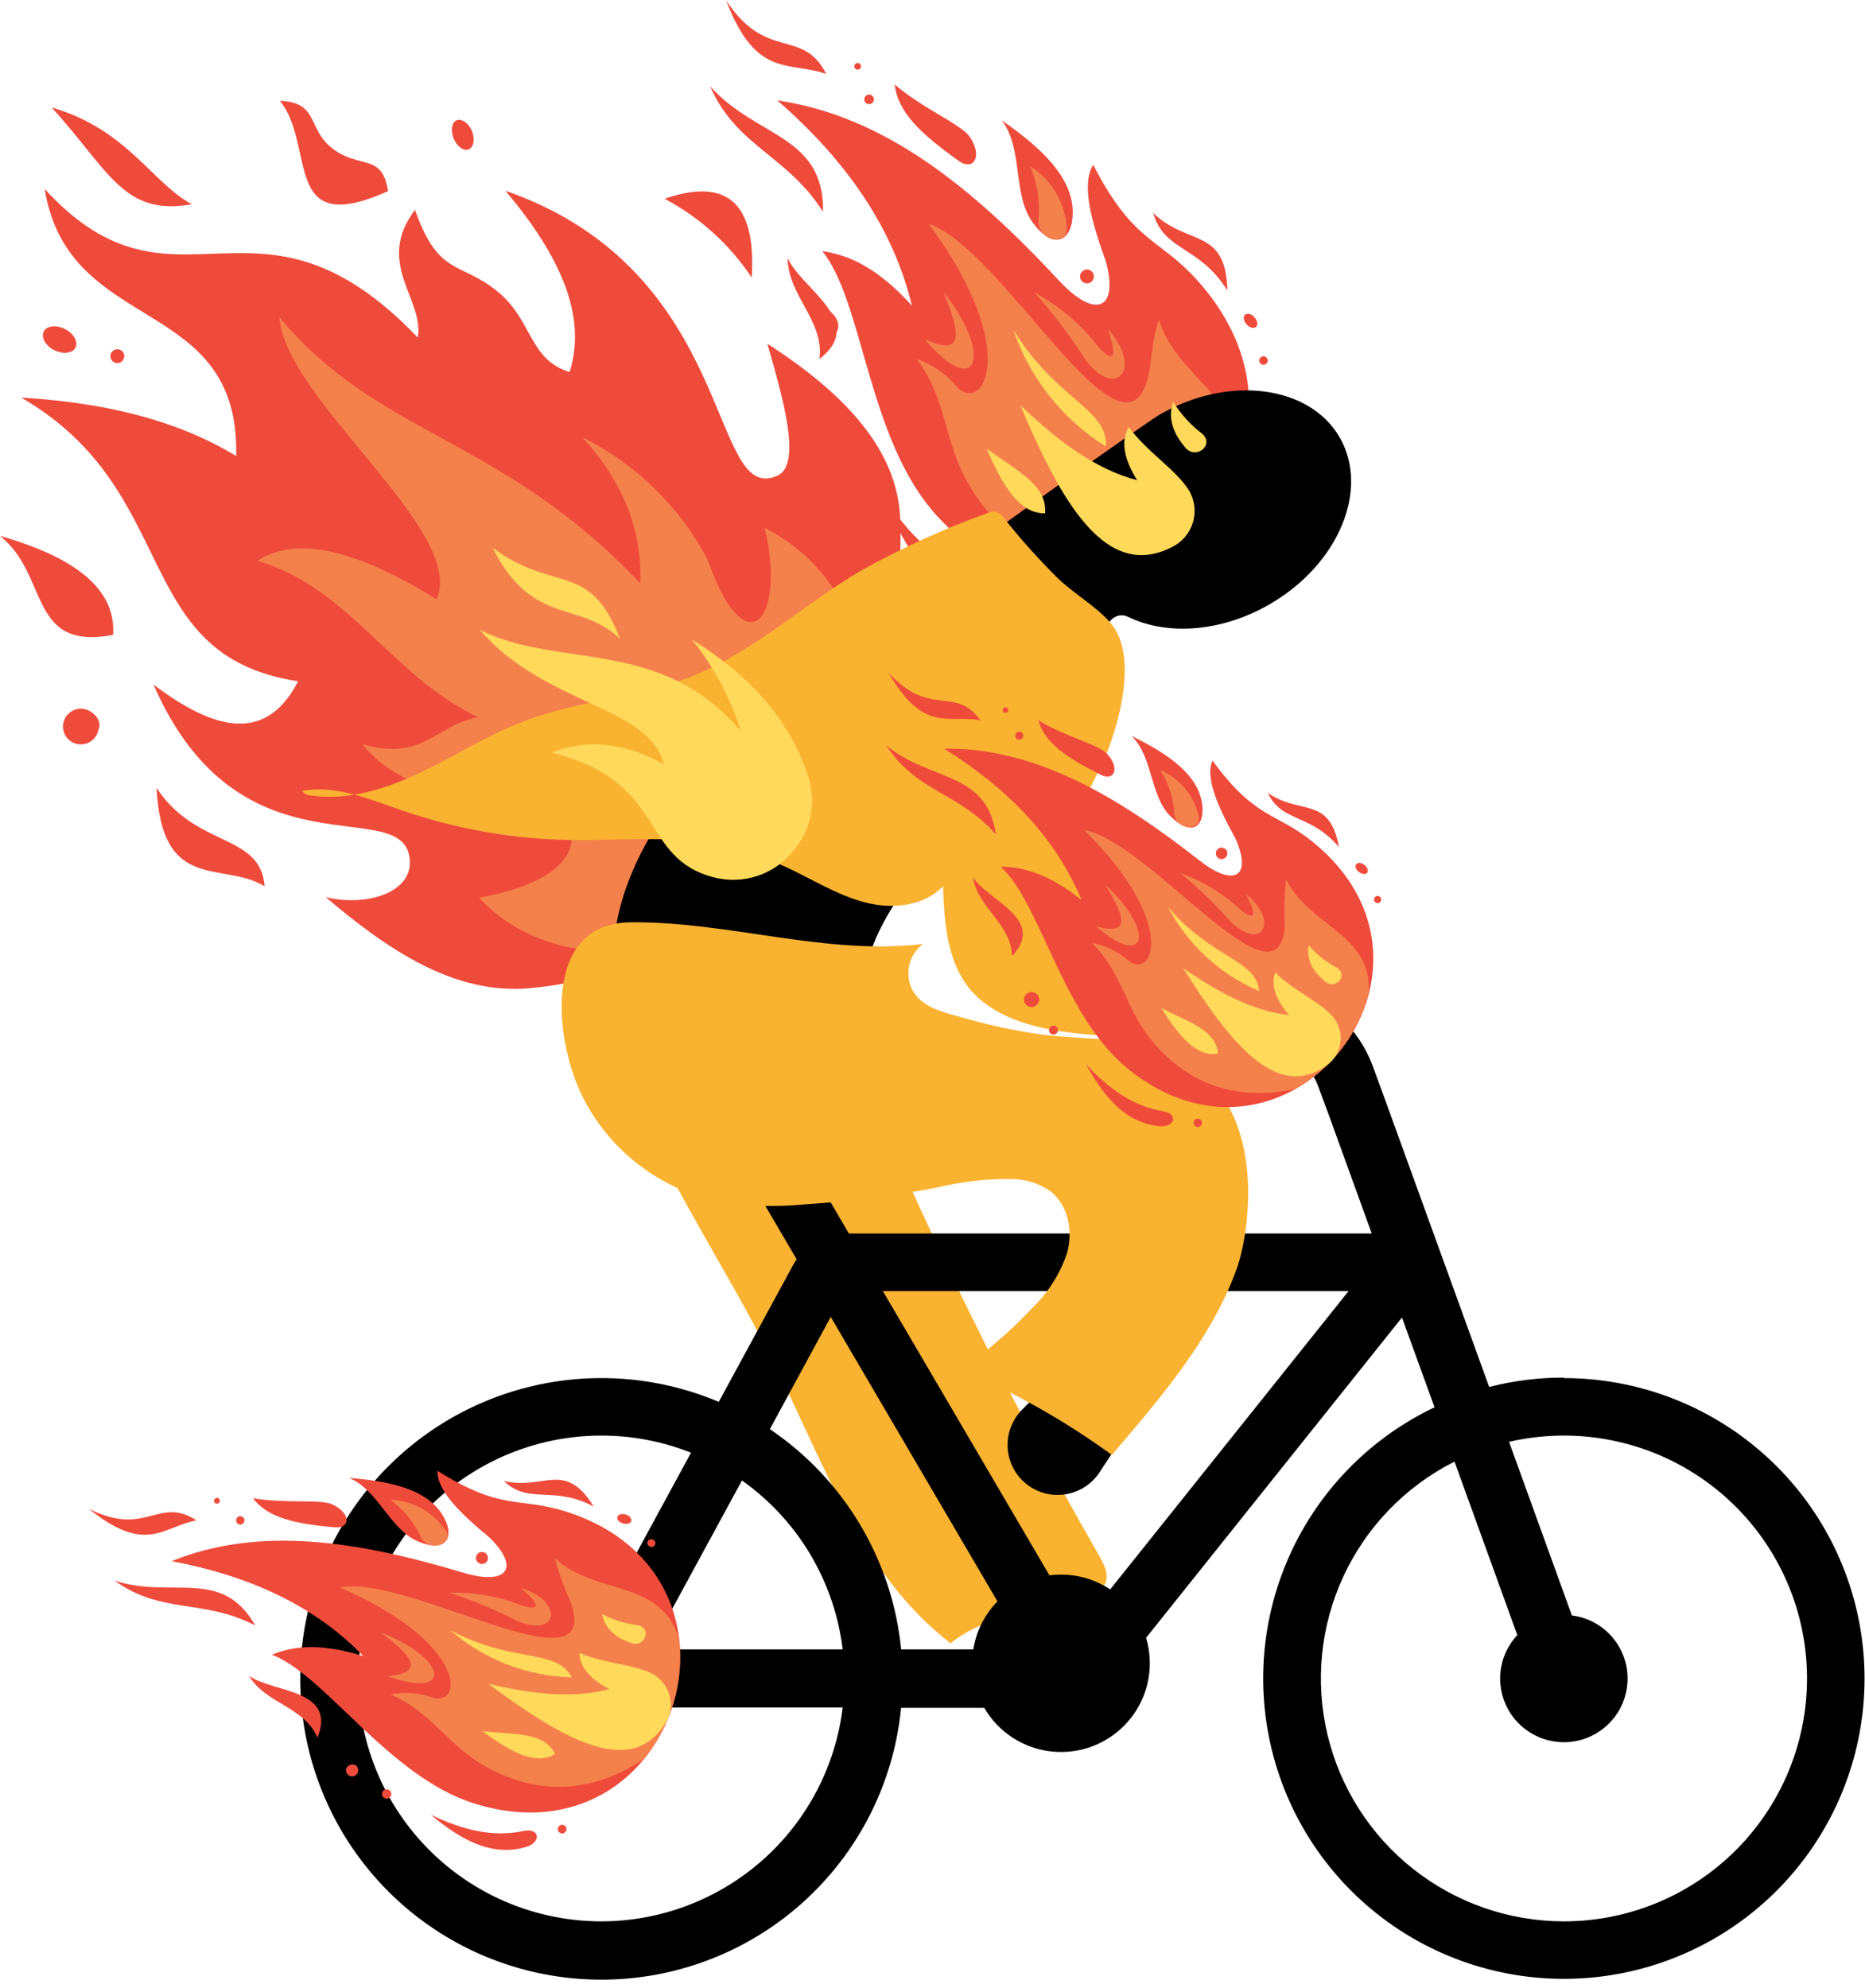 <svg width="212" height="226" viewBox="0 0 212 226" fill="none" xmlns="http://www.w3.org/2000/svg">
<path d="M106.442 58.571C125.184 79.192 154.74 52.387 136.008 31.766C131.65 26.966 128.839 27.621 124.273 18.743C122.887 20.905 124.035 25.107 125.706 29.717C127.206 35.323 124.425 36.243 120.408 31.927C110.572 21.342 100.565 13.194 88.356 11.411C96.131 18.174 101.515 25.838 103.66 34.744C99.863 30.542 96.549 28.968 93.473 28.55C98.163 34.299 98.609 49.94 106.442 58.571Z" fill="#EF4B3B"/>
<path d="M100.812 56.94C102.398 61.332 104.61 65.657 109.357 66.843C111.456 67.364 112.206 65.562 110.193 64.945C106.215 63.627 103.329 60.734 100.812 56.94Z" fill="#EF4B3B"/>
<path d="M93.139 40.815C98.627 36.594 91.05 32.8 89.531 29.329C89.56 33.635 93.747 36.48 93.139 40.815Z" fill="#EF4B3B"/>
<path d="M80.711 9.789C85.885 15.65 93.709 15.309 93.557 24.083C89.455 17.604 83.711 16.684 80.711 9.789Z" fill="#EF4B3B"/>
<path d="M82.535 0.028C85.953 9.011 89.684 6.905 93.928 8.413C91.232 3.092 87.102 7.047 82.535 0.028Z" fill="#EF4B3B"/>
<path d="M101.703 9.608C102.054 12.729 104.618 15.195 109.023 18.316C110.59 19.435 111.748 17.88 110.277 15.613C109.318 14.142 105.045 12.454 101.703 9.608Z" fill="#EF4B3B"/>
<path d="M131.09 24.216C135.021 28.01 139.35 25.838 139.521 33.037C136.388 27.925 132.296 28.579 131.09 24.216Z" fill="#EF4B3B"/>
<path d="M113.867 13.668C116.364 16.95 115.044 22.11 117.418 25.335C119.64 28.38 121.738 27.555 121.928 24.596C122.213 20.261 118.273 16.751 113.867 13.668Z" fill="#EF4B3B"/>
<path d="M143.971 40.644C144.038 40.712 144.083 40.799 144.101 40.892C144.118 40.986 144.108 41.082 144.071 41.17C144.034 41.258 143.972 41.333 143.893 41.385C143.813 41.438 143.72 41.466 143.625 41.466C143.53 41.466 143.436 41.438 143.357 41.385C143.278 41.333 143.216 41.258 143.179 41.17C143.142 41.082 143.131 40.986 143.149 40.892C143.167 40.799 143.212 40.712 143.278 40.644C143.371 40.553 143.495 40.502 143.625 40.502C143.755 40.502 143.879 40.553 143.971 40.644Z" fill="#EF4B3B"/>
<path d="M142.597 36.072C142.949 36.452 143.025 36.945 142.778 37.163C142.531 37.381 142.047 37.267 141.705 36.879C141.363 36.49 141.278 36.006 141.525 35.788C141.771 35.569 142.256 35.655 142.597 36.072Z" fill="#EF4B3B"/>
<path d="M124.137 30.893C124.243 31.008 124.312 31.151 124.336 31.305C124.36 31.459 124.338 31.617 124.272 31.758C124.207 31.9 124.101 32.018 123.967 32.099C123.834 32.181 123.68 32.22 123.524 32.214C123.368 32.207 123.218 32.154 123.092 32.062C122.966 31.97 122.87 31.843 122.817 31.696C122.764 31.55 122.755 31.391 122.792 31.239C122.829 31.088 122.911 30.951 123.026 30.846C123.102 30.775 123.19 30.72 123.288 30.684C123.385 30.648 123.488 30.632 123.591 30.637C123.695 30.641 123.796 30.666 123.89 30.71C123.984 30.754 124.068 30.816 124.137 30.893Z" fill="#EF4B3B"/>
<path d="M99.177 10.908C99.229 10.958 99.27 11.019 99.299 11.085C99.327 11.152 99.342 11.224 99.342 11.297C99.342 11.369 99.327 11.441 99.299 11.508C99.27 11.575 99.229 11.635 99.177 11.686C99.074 11.786 98.936 11.842 98.792 11.842C98.648 11.842 98.51 11.786 98.407 11.686C98.355 11.635 98.314 11.575 98.285 11.508C98.257 11.441 98.242 11.369 98.242 11.297C98.242 11.224 98.257 11.152 98.285 11.085C98.314 11.019 98.355 10.958 98.407 10.908C98.51 10.808 98.648 10.752 98.792 10.752C98.936 10.752 99.074 10.808 99.177 10.908Z" fill="#EF4B3B"/>
<path d="M97.489 7.92C97.699 7.92 97.869 7.75 97.869 7.541C97.869 7.331 97.699 7.161 97.489 7.161C97.279 7.161 97.109 7.331 97.109 7.541C97.109 7.75 97.279 7.92 97.489 7.92Z" fill="#EF4B3B"/>
<path d="M95.598 46.411C95.669 46.543 95.701 46.692 95.691 46.841C95.681 46.99 95.629 47.134 95.541 47.255C95.453 47.376 95.333 47.47 95.194 47.526C95.055 47.582 94.904 47.598 94.756 47.572C94.609 47.546 94.472 47.479 94.361 47.379C94.25 47.278 94.169 47.149 94.128 47.005C94.087 46.861 94.088 46.709 94.129 46.565C94.171 46.422 94.252 46.293 94.364 46.193C94.561 46.073 94.795 46.029 95.022 46.07C95.249 46.11 95.454 46.231 95.598 46.411Z" fill="#EF4B3B"/>
<path d="M97.641 51.306C97.725 51.391 97.783 51.499 97.806 51.617C97.829 51.734 97.816 51.856 97.77 51.966C97.724 52.077 97.646 52.171 97.546 52.238C97.446 52.304 97.329 52.34 97.209 52.34C97.089 52.34 96.972 52.304 96.872 52.238C96.772 52.171 96.695 52.077 96.648 51.966C96.602 51.856 96.59 51.734 96.613 51.617C96.636 51.499 96.693 51.391 96.777 51.306C96.893 51.193 97.048 51.129 97.209 51.129C97.371 51.129 97.526 51.193 97.641 51.306Z" fill="#EF4B3B"/>
<path d="M115.042 66.861C115.096 66.913 115.14 66.976 115.169 67.045C115.199 67.115 115.214 67.189 115.214 67.264C115.214 67.34 115.199 67.414 115.169 67.484C115.14 67.553 115.096 67.615 115.042 67.668C114.962 67.747 114.861 67.801 114.75 67.823C114.64 67.845 114.525 67.833 114.422 67.79C114.318 67.747 114.229 67.674 114.166 67.58C114.104 67.487 114.07 67.377 114.07 67.264C114.07 67.152 114.104 67.042 114.166 66.948C114.229 66.855 114.318 66.782 114.422 66.739C114.525 66.696 114.64 66.684 114.75 66.706C114.861 66.728 114.962 66.782 115.042 66.861Z" fill="#EF4B3B"/>
<path d="M140.385 53.563C139.248 56.12 137.615 58.425 135.579 60.344C133.543 62.264 131.146 63.761 128.526 64.747C120.769 65.211 114.284 62.205 110.107 55.043C107.259 50.187 107.657 45.368 104.211 40.815C106.007 41.429 107.596 42.533 108.797 44.002C111.768 47.057 116.155 39.791 105.578 25.449C114.218 28.409 127.842 54.626 130.567 42.608C130.928 41.033 130.89 38.88 131.735 36.31C133.729 43.13 142.331 45.558 140.385 53.563Z" fill="#F4804B"/>
<path d="M107.229 33.16C113.125 40.644 110.894 45.491 105.121 38.548C109.432 40.521 109.346 38.263 107.229 33.16Z" fill="#F4804B"/>
<path d="M117.578 33.227C119.585 35.485 121.422 37.888 123.075 40.416C126.56 45.757 130.177 42.057 125.924 37.41C127.272 41.261 126.275 41.318 124.196 38.605C122.338 36.422 120.095 34.599 117.578 33.227Z" fill="#F4804B"/>
<path d="M120.597 27.166C120.285 27.253 119.955 27.262 119.639 27.191C119.322 27.119 119.028 26.971 118.784 26.758C118.528 26.563 118.326 26.307 118.197 26.014C118.067 25.72 118.014 25.398 118.043 25.079C118.255 22.97 117.929 20.843 117.094 18.895C118.312 19.659 119.327 20.706 120.054 21.946C120.782 23.186 121.199 24.583 121.271 26.018C121.298 26.256 121.247 26.497 121.126 26.704C121.004 26.911 120.819 27.073 120.597 27.166Z" fill="#F4804B"/>
<path d="M60.25 112.334C85.429 109.972 103.184 88.07 102.339 59.14C102.111 51.173 96.006 44.723 87.233 39.079C88.876 44.903 91.268 52.785 88.353 54.085C80.501 57.575 83.881 30.865 57.449 21.683C63.639 29.006 66.773 35.911 64.75 42.295C60.174 40.891 60.535 36.547 56.794 33.34C52.426 29.603 49.92 31.652 47.176 23.855C42.581 29.926 48.249 34.042 47.489 38.368C29.08 19.113 20.022 37.78 5.078 21.484C7.793 38.254 27.276 33.388 26.849 51.837C19.775 47.559 11.43 45.738 2.41 45.197C20.886 55.887 14.62 74.516 33.884 77.447C30.219 84.589 24.295 82.986 17.449 77.826C27.342 100.515 46.113 89.873 46.587 97.84C46.806 101.53 41.565 103.086 37.027 101.985C44.109 108.008 51.705 113.131 60.25 112.334Z" fill="#EF4B3B"/>
<path d="M94.857 35.892C95.398 36.603 95.446 37.486 94.961 37.865C94.477 38.244 93.623 37.969 93.062 37.258C92.502 36.547 92.464 35.664 92.958 35.285C93.452 34.906 94.306 35.181 94.857 35.892Z" fill="#EF4B3B"/>
<path d="M53.653 14.911C54.014 15.86 53.843 16.751 53.273 16.979C52.704 17.206 51.935 16.656 51.565 15.736C51.194 14.816 51.375 13.839 51.944 13.659C52.514 13.479 53.283 13.991 53.653 14.911Z" fill="#EF4B3B"/>
<path d="M10.111 80.786C11.061 81.27 11.554 82.228 11.194 82.92C11.125 83.343 10.924 83.733 10.619 84.035C10.315 84.337 9.923 84.534 9.499 84.6C9.076 84.666 8.642 84.596 8.261 84.4C7.879 84.205 7.569 83.894 7.376 83.512C7.182 83.13 7.114 82.696 7.182 82.273C7.25 81.85 7.45 81.46 7.753 81.157C8.057 80.855 8.448 80.656 8.872 80.589C9.295 80.522 9.729 80.591 10.111 80.786Z" fill="#EF4B3B"/>
<path d="M7.377 37.4C8.374 37.903 8.906 38.852 8.573 39.516C8.241 40.179 7.159 40.303 6.162 39.8C5.165 39.297 4.643 38.349 4.975 37.685C5.307 37.021 6.39 36.898 7.377 37.4Z" fill="#EF4B3B"/>
<path d="M13.822 39.866C13.946 39.962 14.038 40.092 14.087 40.24C14.136 40.389 14.14 40.548 14.098 40.698C14.056 40.849 13.971 40.983 13.853 41.085C13.734 41.187 13.588 41.251 13.433 41.27C13.278 41.288 13.121 41.261 12.982 41.19C12.843 41.119 12.728 41.009 12.651 40.873C12.575 40.736 12.541 40.581 12.553 40.425C12.566 40.27 12.624 40.121 12.721 39.999C12.85 39.837 13.038 39.731 13.244 39.706C13.451 39.681 13.658 39.739 13.822 39.866Z" fill="#EF4B3B"/>
<path d="M17.793 89.569C18.401 101.625 25.331 97.831 30.079 100.752C29.633 94.701 22.322 96.446 17.793 89.569Z" fill="#EF4B3B"/>
<path d="M0 60.924C8.925 63.453 13.21 67.203 12.855 72.173C3.133 74.013 5.63 65.363 0 60.924Z" fill="#EF4B3B"/>
<path d="M5.879 12.217C12.459 19.463 14.044 24.605 21.801 23.22C17.32 20.82 14.424 14.683 5.879 12.217Z" fill="#EF4B3B"/>
<path d="M31.824 11.458C35.973 16.628 31.929 27.194 44.11 21.73C43.445 17.329 40.882 19.283 37.758 16.855C34.881 14.617 36.306 11.648 31.824 11.458Z" fill="#EF4B3B"/>
<path d="M75.547 22.594C82.506 20.185 85.991 22.916 85.45 31.558C82.948 27.792 79.544 24.711 75.547 22.594Z" fill="#EF4B3B"/>
<path d="M98.846 81.602C94.488 93.534 86.314 102.848 75.689 108.018C66.565 109.071 59.34 107.325 54.469 102.052C70.524 99.206 66.537 89.332 53.225 90.271C47.883 89.841 43.87 87.944 41.187 84.58C48.004 86.61 49.475 82.493 54.298 81.526C44.358 76.716 39.743 66.842 29.262 63.75C33.373 61.075 39.857 62.052 49.627 68.132C53.102 60.402 32.404 45.453 31.759 36.053C42.934 49.589 57.08 49.636 72.775 66.311C73.021 60.269 70.809 54.739 66.204 49.712C72.296 52.742 77.278 57.61 80.446 63.627C84.718 75.901 89.409 70.618 86.931 60.004C94.906 64.139 98.476 71.642 98.846 81.602Z" fill="#F4804B"/>
<path d="M69.906 119.543C74.312 132.177 82.173 143.256 88.126 155.245C93.718 166.514 98.067 179.195 108.064 186.803C112.242 183.378 118.119 183.246 123.255 181.671C123.752 181.585 124.224 181.392 124.639 181.105C125.054 180.819 125.401 180.445 125.657 180.011C126.084 178.977 125.505 177.83 124.955 176.862C114.26 158.289 104.827 139.019 96.718 119.182" fill="#FAB231"/>
<path d="M177.776 156.601C174.91 156.6 172.055 156.957 169.278 157.664L157.268 124.522L156.034 121.164C155.018 118.426 153.188 116.062 150.791 114.391C148.393 112.719 145.542 111.819 142.618 111.812H132.478C131.597 111.812 130.751 112.162 130.128 112.784C129.505 113.407 129.155 114.251 129.155 115.132C129.155 116.012 129.505 116.857 130.128 117.479C130.751 118.102 131.597 118.452 132.478 118.452H142.618C144.192 118.457 145.727 118.942 147.018 119.842C148.309 120.742 149.295 122.014 149.843 123.488L151.077 126.827L155.929 140.22H96.494L90.874 130.621C97.444 129.673 103.216 127.52 103.216 124.788C103.216 121.61 85.177 122.786 85.101 122.777C78.996 122.056 80.62 120.131 75.398 120.093C73.233 120.093 70.973 120.406 69.844 122.777C66.463 129.881 73.461 131.703 83.591 131.266L90.56 143.161C90.398 143.384 90.252 143.619 90.124 143.863L81.702 159.362C75.059 156.553 67.698 155.912 60.669 157.531C53.641 159.15 47.304 162.947 42.563 168.378C37.822 173.809 34.92 180.598 34.272 187.775C33.623 194.952 35.26 202.151 38.95 208.343C42.639 214.535 48.193 219.404 54.818 222.255C61.442 225.106 68.799 225.794 75.838 224.219C82.877 222.645 89.238 218.889 94.013 213.488C98.788 208.087 101.734 201.317 102.428 194.144H122.518C122.685 194.136 122.85 194.114 123.012 194.078C123.7 193.934 124.323 193.571 124.788 193.044L124.911 192.902L159.366 149.772L163.069 159.978C155.478 163.591 149.486 169.873 146.24 177.623C142.994 185.372 142.721 194.045 145.473 201.983C148.226 209.921 153.81 216.566 161.159 220.649C168.508 224.731 177.106 225.964 185.308 224.112C193.509 222.259 200.74 217.451 205.616 210.607C210.492 203.763 212.672 195.364 211.738 187.015C210.805 178.666 206.824 170.954 200.556 165.354C194.289 159.753 186.175 156.657 177.766 156.658L177.776 156.601ZM68.362 218.417C64.293 218.417 60.275 217.52 56.593 215.789C52.911 214.058 49.657 211.536 47.064 208.403C44.471 205.271 42.602 201.605 41.591 197.667C40.579 193.729 40.451 189.617 41.215 185.624C41.978 181.632 43.614 177.856 46.007 174.568C48.4 171.28 51.49 168.561 55.057 166.604C58.623 164.647 62.578 163.501 66.639 163.247C70.7 162.994 74.767 163.64 78.55 165.138L68.533 183.578H68.362C67.074 183.575 65.809 183.916 64.697 184.564C63.584 185.213 62.665 186.146 62.033 187.268C61.402 188.389 61.082 189.659 61.105 190.945C61.128 192.232 61.494 193.489 62.166 194.587C62.837 195.685 63.789 196.585 64.925 197.193C66.06 197.801 67.337 198.096 68.624 198.047C69.911 197.998 71.162 197.607 72.247 196.914C73.333 196.222 74.214 195.252 74.8 194.106H95.792C94.976 200.804 91.737 206.973 86.685 211.451C81.633 215.928 75.116 218.406 68.362 218.417ZM74.8 187.504C74.665 187.23 74.51 186.967 74.334 186.717L84.341 168.297C87.486 170.523 90.13 173.382 92.102 176.69C94.074 179.998 95.331 183.682 95.792 187.504H74.8ZM102.438 187.504C101.945 182.491 100.352 177.648 97.772 173.32C95.193 168.992 91.69 165.285 87.513 162.463L94.434 149.706L116.584 187.504H102.438ZM122.756 184.991L100.358 146.765H153.299L122.756 184.991ZM177.776 218.417C171.559 218.414 165.525 216.318 160.648 212.467C155.771 208.616 152.336 203.234 150.898 197.192C149.46 191.15 150.103 184.8 152.723 179.168C155.343 173.536 159.788 168.95 165.338 166.153L172.478 185.873C171.367 187.06 170.689 188.586 170.552 190.205C170.415 191.824 170.827 193.443 171.723 194.799C172.618 196.156 173.944 197.172 175.488 197.683C177.032 198.195 178.703 198.173 180.233 197.621C181.762 197.069 183.061 196.018 183.921 194.639C184.78 193.259 185.15 191.631 184.97 190.016C184.791 188.401 184.072 186.893 182.931 185.736C181.789 184.578 180.291 183.838 178.678 183.634L171.538 163.905C175.331 163.028 179.268 162.961 183.089 163.71C186.91 164.458 190.53 166.005 193.711 168.249C196.892 170.492 199.563 173.382 201.548 176.729C203.533 180.076 204.788 183.804 205.23 187.669C205.673 191.534 205.292 195.449 204.115 199.157C202.937 202.865 200.988 206.283 198.396 209.186C195.804 212.089 192.627 214.412 189.073 216.003C185.52 217.594 181.67 218.416 177.776 218.417Z" fill="black"/>
<path d="M127.489 107.601C126.202 107.693 124.91 107.522 123.692 107.098C121.328 106.149 119.97 103.304 119.751 100.61C119.693 97.894 120.081 95.186 120.9 92.595C122.362 86.847 125.524 78.367 125.742 71.727C125.758 71.389 125.864 71.061 126.049 70.778C126.235 70.494 126.493 70.265 126.796 70.115C127.017 70.002 127.261 69.944 127.508 69.944C127.756 69.944 128 70.002 128.22 70.115C132.597 72.259 138.778 71.898 144.304 68.702C152.165 64.177 155.697 55.659 152.289 49.731C148.88 43.803 139.671 42.598 131.819 47.132C130.271 48.014 90.366 76.005 83.018 83.641C78.109 88.734 73.257 94.426 70.922 101.663C68.007 110.664 70.238 120.368 76.467 125.812C80.939 129.72 87.461 133.59 95.37 131.257C112.536 126.211 152.602 123.944 116.201 160.234C115.615 160.82 115.165 161.526 114.881 162.303C114.597 163.08 114.486 163.91 114.555 164.734C114.625 165.558 114.874 166.358 115.284 167.076C115.694 167.795 116.257 168.415 116.932 168.895C117.553 169.334 118.257 169.645 119.001 169.808C119.745 169.971 120.514 169.984 121.263 169.845C122.012 169.706 122.725 169.419 123.361 169C123.996 168.581 124.542 168.039 124.964 167.405C129.823 160.12 134.295 152.585 138.36 144.83C140.06 141.586 141.835 137.754 141.313 133.258C140.639 127.453 136.215 122.436 129.464 119.818C120.919 116.488 111.881 120.823 103.829 118.234C86.844 112.761 114.957 86.534 113.893 91.77C113.276 94.805 112.821 97.461 112.45 99.225C111.615 103.266 111.283 107.866 113.59 111.177C115.726 114.231 119.514 115.322 123.037 115.919C128.833 116.914 134.732 117.163 140.592 116.659C143.146 116.441 145.785 116.033 147.94 114.553C149.559 113.444 150.672 111.738 151.035 109.811C151.072 109.534 151.049 109.253 150.967 108.986C150.885 108.719 150.747 108.472 150.562 108.263C150.376 108.055 150.148 107.888 149.892 107.776C149.636 107.663 149.359 107.606 149.08 107.61L127.489 107.601Z" fill="black"/>
<path d="M104.924 107.307C104.078 107.938 103.503 108.868 103.318 109.908C103.133 110.947 103.351 112.018 103.927 112.903C104.991 114.43 106.937 115.009 108.732 115.483C111.997 116.46 115.333 117.183 118.71 117.646C121.559 117.959 124.407 118.025 127.198 118.319C145.389 120.216 142.19 139.689 140.633 144.081C137.784 152.143 131.926 158.888 126.391 165.394C121.06 161.52 115.304 158.264 109.235 155.691C112.14 153.676 114.826 151.361 117.248 148.786C119.103 147.021 120.498 144.829 121.312 142.402C121.976 139.945 121.445 137.015 119.413 135.43C118.16 134.549 116.673 134.06 115.14 134.027C112.195 133.985 109.256 134.32 106.396 135.023C101.432 135.954 96.416 136.587 91.376 136.92C88.288 137.219 85.176 137.133 82.109 136.664C78.668 136.011 75.426 134.563 72.645 132.435C69.864 130.307 67.62 127.558 66.092 124.409C62.931 117.769 61.791 104.973 71.618 104.85C82.793 104.708 93.749 108.644 104.924 107.307Z" fill="#FAB231"/>
<path d="M114.188 58.979C113.952 58.598 113.589 58.312 113.163 58.173C112.807 58.132 112.446 58.198 112.128 58.363C107.192 60.156 102.407 62.341 97.82 64.898C91.373 68.692 85.772 74.013 78.831 76.802C72.669 79.278 65.833 79.6 59.624 81.962C55.503 83.499 51.848 85.879 47.908 87.767C43.968 89.654 39.619 91.049 35.309 90.432C34.938 90.375 34.521 90.262 34.359 89.911C38.157 89.18 41.955 90.859 45.629 92.102C51.862 94.26 58.401 95.406 64.998 95.497C69.498 95.564 74.017 95.147 78.489 95.592C82.331 95.998 86.079 97.04 89.579 98.675C92.427 100.012 95.199 101.758 98.285 102.573C101.371 103.389 105.007 103.057 107.191 100.743C107.352 104.784 107.618 109.128 110.134 112.296C112.65 115.464 117.093 116.782 121.223 117.333C124.537 117.772 127.884 117.899 131.221 117.712C131.45 117.744 131.683 117.722 131.902 117.648C132.121 117.574 132.32 117.451 132.483 117.287C132.646 117.123 132.769 116.924 132.842 116.705C132.914 116.485 132.935 116.252 132.902 116.024L134.117 105.315C131.522 104.701 129.031 103.714 126.721 102.384C125.568 101.708 124.578 100.789 123.817 99.691C123.056 98.594 122.544 97.344 122.315 96.029C121.926 92.671 124.015 89.607 125.41 86.543C127.157 82.673 129.256 74.99 126.559 71.234C125.107 69.214 122.059 67.516 120.236 65.723C118.089 63.596 116.069 61.344 114.188 58.979Z" fill="#FAB231"/>
<path d="M120.608 199.162C126.182 199.162 130.701 194.648 130.701 189.079C130.701 183.511 126.182 178.997 120.608 178.997C115.034 178.997 110.516 183.511 110.516 189.079C110.516 194.648 115.034 199.162 120.608 199.162Z" fill="black"/>
<path d="M53.9 205.015C77.076 212.261 87.472 179.11 64.287 171.816C58.904 170.137 57.081 171.816 49.732 167.197C49.647 169.435 52.362 172.082 55.647 174.785C59.246 178.342 57.546 180.258 52.647 178.778C40.589 175.155 29.471 173.438 19.512 177.469C28.332 179.129 35.757 182.525 41.301 188.264C36.554 186.793 33.411 187.059 30.915 188.102C36.972 190.426 44.207 201.979 53.9 205.015Z" fill="#EF4B3B"/>
<path d="M48.961 206.295C52.094 208.894 55.683 211.161 59.775 209.966C61.589 209.435 61.342 207.756 59.547 208.135C55.958 208.913 52.493 207.983 48.961 206.295Z" fill="#EF4B3B"/>
<path d="M36.081 197.549C38.34 191.963 30.982 192.437 28.305 190.502C30.213 193.708 34.618 194.002 36.081 197.549Z" fill="#EF4B3B"/>
<path d="M13.043 179.689C19.528 181.804 25.243 178.114 29.003 184.773C23.069 181.709 18.341 183.54 13.043 179.689Z" fill="#EF4B3B"/>
<path d="M10.102 171.522C16.634 176.777 18.504 173.542 22.33 172.831C18.001 170.023 16.643 174.804 10.102 171.522Z" fill="#EF4B3B"/>
<path d="M28.75 170.308C30.383 172.499 33.402 173.22 38.083 173.627C39.754 173.779 39.982 172.1 37.836 171.047C36.516 170.365 32.51 170.972 28.75 170.308Z" fill="#EF4B3B"/>
<path d="M57.27 168.354C61.874 169.445 64.191 165.935 67.495 171.266C62.881 168.8 60.099 171.095 57.27 168.354Z" fill="#EF4B3B"/>
<path d="M39.676 168.003C42.989 169.369 44.281 173.827 47.48 175.212C50.499 176.511 51.715 174.975 50.547 172.66C48.857 169.283 44.337 168.382 39.676 168.003Z" fill="#EF4B3B"/>
<path d="M74.2 175.022C74.253 175.038 74.303 175.065 74.346 175.101C74.389 175.136 74.424 175.18 74.45 175.23C74.475 175.279 74.491 175.333 74.495 175.389C74.5 175.444 74.493 175.5 74.475 175.553C74.46 175.607 74.434 175.658 74.399 175.701C74.364 175.745 74.319 175.781 74.269 175.807C74.22 175.832 74.165 175.848 74.109 175.851C74.053 175.855 73.996 175.847 73.944 175.828C73.883 175.818 73.826 175.795 73.776 175.76C73.726 175.726 73.683 175.681 73.652 175.629C73.62 175.577 73.6 175.519 73.593 175.458C73.586 175.398 73.591 175.337 73.61 175.279C73.628 175.221 73.659 175.167 73.7 175.122C73.741 175.077 73.791 175.041 73.847 175.016C73.903 174.992 73.963 174.98 74.024 174.981C74.085 174.982 74.145 174.996 74.2 175.022Z" fill="#EF4B3B"/>
<path d="M71.133 172.167C71.56 172.3 71.835 172.632 71.75 172.916C71.664 173.201 71.247 173.305 70.8 173.172C70.354 173.04 70.088 172.708 70.183 172.432C70.278 172.157 70.696 172.034 71.133 172.167Z" fill="#EF4B3B"/>
<path d="M54.989 176.454C55.162 176.511 55.306 176.633 55.389 176.795C55.472 176.956 55.489 177.144 55.435 177.318C55.394 177.446 55.315 177.559 55.209 177.642C55.103 177.726 54.975 177.776 54.84 177.787C54.706 177.798 54.572 177.769 54.454 177.703C54.336 177.638 54.24 177.539 54.178 177.42C54.116 177.3 54.091 177.165 54.106 177.031C54.121 176.897 54.175 176.77 54.262 176.667C54.348 176.564 54.464 176.489 54.593 176.451C54.722 176.413 54.86 176.414 54.989 176.454Z" fill="#EF4B3B"/>
<path d="M27.45 172.376C27.51 172.394 27.566 172.424 27.614 172.464C27.663 172.504 27.703 172.553 27.732 172.609C27.761 172.665 27.779 172.725 27.784 172.788C27.79 172.85 27.783 172.913 27.764 172.973C27.746 173.034 27.717 173.09 27.677 173.139C27.637 173.188 27.588 173.229 27.532 173.258C27.476 173.287 27.415 173.305 27.352 173.31C27.288 173.315 27.225 173.307 27.165 173.286C27.046 173.247 26.946 173.163 26.887 173.051C26.829 172.939 26.816 172.809 26.852 172.689C26.891 172.569 26.976 172.469 27.088 172.411C27.199 172.352 27.329 172.34 27.45 172.376Z" fill="#EF4B3B"/>
<path d="M24.664 170.934C24.848 170.934 24.997 170.785 24.997 170.602C24.997 170.419 24.848 170.27 24.664 170.27C24.481 170.27 24.332 170.419 24.332 170.602C24.332 170.785 24.481 170.934 24.664 170.934Z" fill="#EF4B3B"/>
<path d="M40.39 200.651C40.5 200.72 40.589 200.817 40.647 200.934C40.704 201.05 40.728 201.18 40.715 201.309C40.702 201.438 40.653 201.561 40.574 201.664C40.494 201.766 40.388 201.844 40.266 201.889C40.144 201.934 40.012 201.944 39.885 201.918C39.758 201.892 39.641 201.831 39.547 201.741C39.453 201.652 39.386 201.538 39.354 201.412C39.322 201.286 39.325 201.154 39.364 201.031C39.451 200.846 39.607 200.702 39.799 200.631C39.991 200.56 40.203 200.567 40.39 200.651Z" fill="#EF4B3B"/>
<path d="M44.11 203.43C44.211 203.461 44.3 203.521 44.366 203.603C44.432 203.684 44.473 203.784 44.483 203.888C44.493 203.993 44.471 204.098 44.421 204.19C44.371 204.283 44.295 204.358 44.202 204.408C44.109 204.457 44.004 204.477 43.899 204.466C43.794 204.455 43.695 204.414 43.614 204.347C43.533 204.28 43.474 204.19 43.444 204.09C43.414 203.989 43.414 203.882 43.446 203.781C43.487 203.647 43.581 203.534 43.705 203.468C43.83 203.402 43.975 203.389 44.11 203.43Z" fill="#EF4B3B"/>
<path d="M64.049 207.462C64.111 207.48 64.169 207.511 64.219 207.552C64.269 207.593 64.311 207.644 64.341 207.702C64.371 207.759 64.389 207.822 64.395 207.887C64.4 207.952 64.392 208.017 64.371 208.078C64.343 208.172 64.287 208.254 64.21 208.316C64.135 208.377 64.042 208.415 63.945 208.423C63.847 208.432 63.749 208.412 63.664 208.365C63.578 208.318 63.508 208.247 63.462 208.161C63.417 208.074 63.399 207.976 63.409 207.879C63.42 207.782 63.459 207.69 63.522 207.615C63.584 207.541 63.668 207.486 63.762 207.459C63.856 207.431 63.956 207.432 64.049 207.462Z" fill="#EF4B3B"/>
<path d="M77.197 186.309C77.472 188.731 77.262 191.184 76.579 193.524C75.896 195.864 74.754 198.045 73.219 199.94C67.588 203.734 61.37 204.303 55.094 200.755C50.831 198.346 48.989 194.552 44.365 192.617C45.986 192.293 47.666 192.424 49.217 192.996C52.796 193.945 52.891 186.584 38.621 180.466C46.416 178.882 68.215 192.598 64.959 182.364C64.199 180.663 63.564 178.91 63.06 177.118C67.588 181.396 75.108 179.414 77.197 186.309Z" fill="#F4804B"/>
<path d="M43.285 185.57C51.014 188.596 51.469 193.224 44.073 190.55C48.184 190.132 47.121 188.482 43.285 185.57Z" fill="#F4804B"/>
<path d="M51.078 181.055C53.572 181.871 56.003 182.87 58.351 184.043C63.335 186.528 64.418 182.146 59.205 180.514C61.911 182.81 61.19 183.293 58.427 182.174C56.066 181.358 53.575 180.978 51.078 181.055Z" fill="#F4804B"/>
<path d="M50.684 175.183C50.488 175.386 50.246 175.538 49.977 175.624C49.709 175.71 49.423 175.728 49.146 175.676C48.866 175.645 48.6 175.541 48.373 175.375C48.146 175.208 47.968 174.985 47.854 174.728C47.073 173.055 45.885 171.604 44.398 170.507C45.651 170.545 46.876 170.883 47.97 171.494C49.064 172.105 49.995 172.97 50.684 174.016C50.814 174.183 50.885 174.388 50.885 174.6C50.885 174.811 50.814 175.016 50.684 175.183Z" fill="#F4804B"/>
<path d="M55.504 191.413C60.469 192.579 65.179 193.11 69.252 192.01C67.115 190.881 65.91 189.535 65.862 187.894C68.711 189.146 71.986 189.155 74.16 190.274C74.646 190.537 75.072 190.898 75.41 191.333C75.749 191.769 75.994 192.27 76.129 192.805C76.263 193.34 76.285 193.897 76.194 194.441C76.102 194.985 75.897 195.504 75.594 195.966C71.644 202.188 63.897 197.635 55.504 191.413Z" fill="#FFD95A"/>
<path d="M68.438 183.483C68.751 185.095 69.928 186.167 71.827 186.803C73.356 187.277 74.134 185.02 72.473 184.744C71.061 184.579 69.692 184.151 68.438 183.483Z" fill="#FFD95A"/>
<path d="M51.172 185.313C55.017 188.651 59.904 190.549 64.996 190.682C63.258 187.324 58.35 189.164 51.172 185.313Z" fill="#FFD95A"/>
<path d="M54.848 196.8C58.921 197.208 61.836 196.924 63.108 199.39C60.915 200.765 57.971 199.124 54.848 196.8Z" fill="#FFD95A"/>
<path d="M128.289 121.563C146.395 136.113 167.216 110.181 149.177 95.668C144.971 92.282 142.749 93.183 137.831 86.468C136.967 88.431 138.458 91.741 140.433 95.317C142.398 99.737 140.224 100.857 136.369 97.831C126.875 90.394 117.599 84.978 107.316 85.102C114.589 89.645 120.02 95.26 122.944 102.317C119.26 99.358 116.298 98.523 113.754 98.523C118.32 102.668 120.722 115.483 128.289 121.563Z" fill="#EF4B3B"/>
<path d="M123.445 120.984C125.344 124.39 127.727 127.624 131.791 128.022C133.595 128.184 133.965 126.6 132.228 126.325C128.762 125.755 125.999 123.726 123.445 120.984Z" fill="#EF4B3B"/>
<path d="M115.035 108.692C119.004 104.509 112.272 102.365 110.582 99.709C111.152 103.238 114.968 105.03 115.035 108.692Z" fill="#EF4B3B"/>
<path d="M100.773 84.751C105.796 88.906 112.167 87.597 113.202 94.853C108.986 90.053 104.134 90.034 100.773 84.751Z" fill="#EF4B3B"/>
<path d="M101 76.46C104.978 83.413 107.779 81.203 111.444 81.886C108.558 77.874 105.681 81.658 101 76.46Z" fill="#EF4B3B"/>
<path d="M118.035 81.886C118.728 84.4 121.149 86.098 125.184 88.099C126.618 88.811 127.368 87.378 125.859 85.709C124.89 84.627 121.149 83.783 118.035 81.886Z" fill="#EF4B3B"/>
<path d="M144.117 90.138C147.829 92.718 151.124 90.404 152.206 96.304C148.959 92.453 145.703 93.524 144.117 90.138Z" fill="#EF4B3B"/>
<path d="M128.613 83.65C131.091 86.022 130.683 90.442 133.047 92.785C135.411 95.128 136.902 94.046 136.674 91.59C136.294 87.985 132.591 85.614 128.613 83.65Z" fill="#EF4B3B"/>
<path d="M156.857 101.938C156.94 102.008 156.992 102.108 157.003 102.216C157.014 102.324 156.982 102.432 156.914 102.517C156.845 102.599 156.747 102.651 156.641 102.662C156.534 102.672 156.428 102.641 156.344 102.574C156.302 102.541 156.266 102.501 156.24 102.454C156.213 102.408 156.196 102.356 156.19 102.303C156.184 102.25 156.189 102.196 156.204 102.145C156.219 102.094 156.244 102.046 156.278 102.005C156.311 101.962 156.353 101.926 156.4 101.899C156.447 101.873 156.5 101.856 156.553 101.85C156.607 101.844 156.662 101.848 156.714 101.863C156.766 101.879 156.815 101.904 156.857 101.938Z" fill="#EF4B3B"/>
<path d="M155.119 98.334C155.452 98.6 155.585 98.998 155.414 99.216C155.243 99.434 154.825 99.387 154.464 99.121C154.104 98.856 153.999 98.457 154.17 98.239C154.341 98.021 154.787 98.059 155.119 98.334Z" fill="#EF4B3B"/>
<path d="M139.264 96.493C139.335 96.548 139.394 96.616 139.437 96.694C139.48 96.772 139.507 96.858 139.516 96.947C139.525 97.036 139.516 97.126 139.489 97.211C139.462 97.296 139.417 97.375 139.359 97.442C139.247 97.569 139.09 97.648 138.921 97.663C138.752 97.677 138.584 97.625 138.453 97.518C138.321 97.412 138.236 97.258 138.216 97.09C138.195 96.921 138.241 96.752 138.343 96.617C138.395 96.548 138.46 96.49 138.535 96.447C138.61 96.403 138.692 96.375 138.778 96.364C138.863 96.352 138.95 96.358 139.034 96.38C139.117 96.402 139.195 96.441 139.264 96.493Z" fill="#EF4B3B"/>
<path d="M116.152 83.271C116.245 83.349 116.304 83.459 116.316 83.58C116.329 83.7 116.293 83.821 116.218 83.916C116.143 84.01 116.033 84.071 115.913 84.084C115.792 84.097 115.672 84.062 115.577 83.987C115.483 83.912 115.422 83.802 115.409 83.682C115.396 83.562 115.431 83.441 115.506 83.347C115.583 83.252 115.693 83.192 115.814 83.177C115.934 83.163 116.056 83.197 116.152 83.271Z" fill="#EF4B3B"/>
<path d="M114.294 81.032C114.467 81.032 114.607 80.892 114.607 80.719C114.607 80.546 114.467 80.406 114.294 80.406C114.121 80.406 113.98 80.546 113.98 80.719C113.98 80.892 114.121 81.032 114.294 81.032Z" fill="#EF4B3B"/>
<path d="M117.787 112.96C117.953 113.066 118.071 113.231 118.118 113.423C118.164 113.614 118.134 113.815 118.034 113.985C117.96 114.146 117.838 114.281 117.683 114.369C117.529 114.458 117.352 114.496 117.175 114.479C116.998 114.462 116.831 114.39 116.696 114.274C116.562 114.157 116.468 114.002 116.426 113.829C116.384 113.657 116.398 113.475 116.464 113.311C116.531 113.146 116.647 113.006 116.797 112.91C116.946 112.815 117.122 112.768 117.3 112.777C117.477 112.786 117.648 112.85 117.787 112.96Z" fill="#EF4B3B"/>
<path d="M120.067 116.697C120.119 116.74 120.163 116.792 120.195 116.851C120.227 116.91 120.247 116.975 120.254 117.042C120.261 117.109 120.255 117.177 120.236 117.241C120.217 117.306 120.185 117.366 120.143 117.418C120.058 117.523 119.936 117.589 119.802 117.604C119.669 117.618 119.535 117.578 119.43 117.494C119.326 117.41 119.259 117.288 119.245 117.154C119.231 117.021 119.27 116.887 119.355 116.783C119.438 116.678 119.56 116.611 119.693 116.595C119.826 116.579 119.96 116.616 120.067 116.697Z" fill="#EF4B3B"/>
<path d="M136.452 127.273C136.526 127.332 136.581 127.41 136.61 127.5C136.639 127.589 136.641 127.685 136.615 127.775C136.589 127.866 136.537 127.946 136.465 128.007C136.394 128.068 136.306 128.106 136.212 128.117C136.119 128.128 136.024 128.11 135.941 128.067C135.857 128.024 135.788 127.957 135.743 127.875C135.697 127.793 135.677 127.699 135.685 127.605C135.693 127.512 135.729 127.423 135.788 127.349C135.866 127.251 135.98 127.189 136.104 127.174C136.229 127.16 136.354 127.196 136.452 127.273Z" fill="#EF4B3B"/>
<path d="M155.577 113.036C154.972 115.289 153.926 117.399 152.498 119.244C151.07 121.089 149.29 122.632 147.26 123.783C140.936 125.168 135.183 123.536 130.834 118.187C127.882 114.554 127.568 110.542 124.122 107.203C125.68 107.473 127.131 108.177 128.309 109.233C131.157 111.357 133.825 104.803 123.258 94.369C130.749 95.688 145.37 115.502 146.044 105.258C145.964 103.48 146.011 101.699 146.187 99.927C148.75 105.315 156.146 106.178 155.577 113.036Z" fill="#F4804B"/>
<path d="M125.638 100.572C131.468 105.969 130.252 110.247 124.594 105.315C128.41 106.32 128.04 104.48 125.638 100.572Z" fill="#F4804B"/>
<path d="M134.156 99.254C136.107 100.847 137.932 102.588 139.616 104.461C143.185 108.407 145.682 104.888 141.609 101.616C143.214 104.604 142.407 104.774 140.337 102.811C138.514 101.254 136.419 100.048 134.156 99.254Z" fill="#F4804B"/>
<path d="M135.865 93.875C135.619 93.99 135.349 94.041 135.079 94.025C134.809 94.008 134.547 93.924 134.317 93.781C134.081 93.656 133.88 93.473 133.735 93.249C133.591 93.025 133.507 92.767 133.491 92.5C133.384 90.735 132.832 89.025 131.887 87.53C132.992 87.998 133.968 88.726 134.73 89.653C135.492 90.58 136.018 91.677 136.264 92.851C136.312 93.042 136.299 93.243 136.228 93.427C136.156 93.61 136.03 93.767 135.865 93.875Z" fill="#F4804B"/>
<path d="M134.496 110.058C138.512 112.837 142.519 114.952 146.535 115.398C145.025 113.643 144.427 112.021 144.959 110.541C147.048 112.647 149.962 113.804 151.51 115.569C151.85 115.97 152.102 116.439 152.251 116.943C152.4 117.448 152.443 117.978 152.376 118.5C152.309 119.021 152.134 119.524 151.862 119.974C151.591 120.425 151.228 120.814 150.798 121.117C145.101 125.234 139.775 118.481 134.496 110.058Z" fill="#FFD95A"/>
<path d="M148.759 107.468C148.484 109.004 149.158 110.37 150.658 111.603C151.855 112.552 153.336 110.826 151.95 110C150.739 109.361 149.657 108.502 148.759 107.468Z" fill="#FFD95A"/>
<path d="M132.75 103.076C134.997 107.377 138.668 110.766 143.137 112.666C142.852 109.109 137.792 109.004 132.75 103.076Z" fill="#FFD95A"/>
<path d="M132.012 114.591C135.496 116.365 138.193 117.133 138.458 119.77C136.028 120.235 133.977 117.74 132.012 114.591Z" fill="#FFD95A"/>
<path d="M115.965 46.051C120.199 50.092 124.51 53.345 129.257 54.587C127.795 52.235 127.358 50.196 128.308 48.545C130.396 51.391 133.634 53.345 135.144 55.726C135.469 56.268 135.678 56.871 135.758 57.497C135.838 58.124 135.787 58.76 135.609 59.366C135.43 59.972 135.128 60.535 134.721 61.019C134.314 61.502 133.812 61.896 133.245 62.176C125.687 66.084 120.636 57.063 115.965 46.051Z" fill="#FFD95A"/>
<path d="M133.36 45.681C132.733 47.455 133.284 49.2 134.784 50.936C136.028 52.292 138.107 50.509 136.617 49.276C135.322 48.285 134.218 47.067 133.36 45.681Z" fill="#FFD95A"/>
<path d="M115.184 37.486C117.059 42.991 120.778 47.682 125.713 50.765C125.998 46.506 120.064 45.453 115.184 37.486Z" fill="#FFD95A"/>
<path d="M112.156 50.993C115.954 53.753 119.002 55.166 118.802 58.344C115.859 58.439 113.894 55.09 112.156 50.993Z" fill="#FFD95A"/>
<path d="M56 62.28C63.178 67.526 67.023 63.684 70.479 72.619C65.874 68.199 60.548 71.282 56 62.28Z" fill="#FFD95A"/>
<path d="M90.274 96.617L90.017 96.93C88.969 98.164 87.598 99.083 86.057 99.585C84.517 100.087 82.868 100.153 81.292 99.775C72.481 97.584 76.08 88.943 62.712 85.547C66.357 84.144 70.468 84.144 75.463 86.866C73.668 80.15 61.99 80.226 54.527 71.595C63.519 76.11 75.149 72.353 84.226 83.138C83.039 79.342 81.148 75.803 78.653 72.704C84.995 76.612 89.685 81.602 91.869 88.241C92.341 89.657 92.443 91.171 92.163 92.637C91.884 94.103 91.234 95.473 90.274 96.617Z" fill="#FFD95A"/>
</svg>
